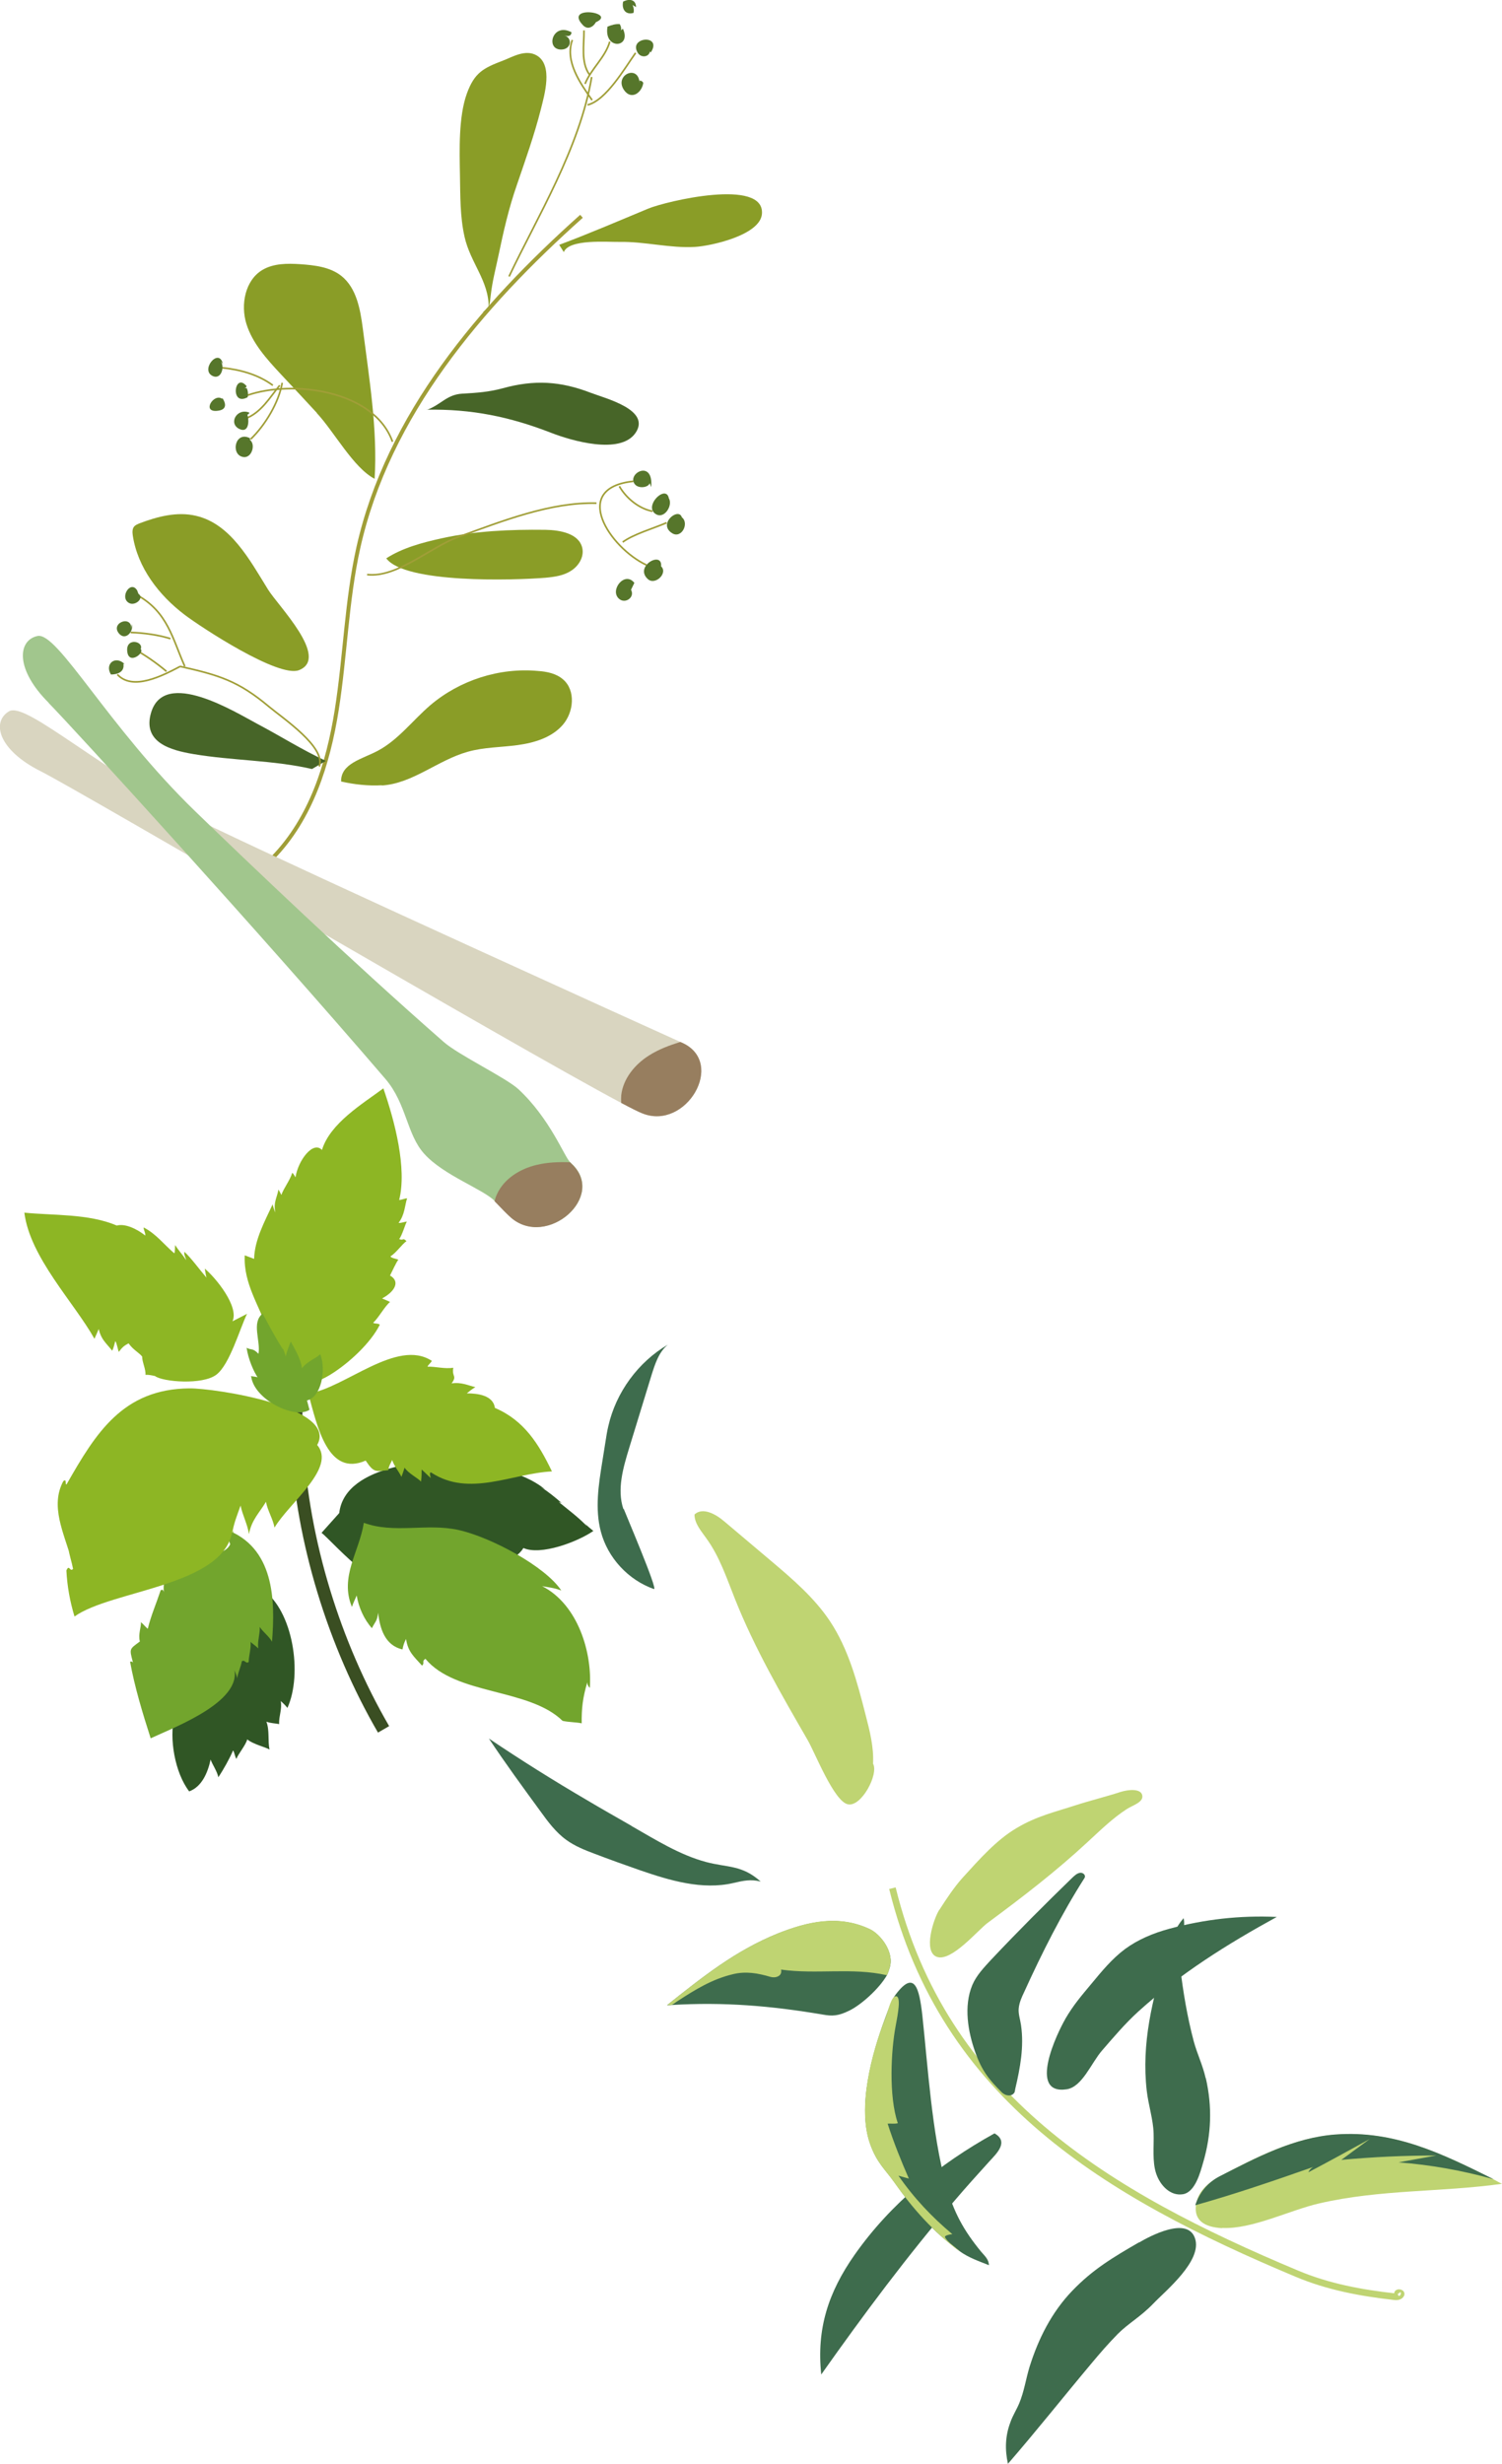 <?xml version="1.0" encoding="UTF-8"?>
<svg id="Calque_2" data-name="Calque 2" xmlns="http://www.w3.org/2000/svg" xmlns:xlink="http://www.w3.org/1999/xlink" viewBox="0 0 72.17 118.35">
  <defs>
    <style>
      .cls-1 {
        fill: #3e6c4d;
      }

      .cls-2 {
        stroke: #3a4e22;
        stroke-width: .62px;
      }

      .cls-2, .cls-3, .cls-4, .cls-5, .cls-6, .cls-7 {
        fill: none;
      }

      .cls-2, .cls-4, .cls-6, .cls-7 {
        stroke-miterlimit: 10;
      }

      .cls-8 {
        fill: #72a52d;
      }

      .cls-9 {
        fill: #8a9d27;
      }

      .cls-10 {
        fill: #bfd472;
      }

      .cls-11 {
        fill: #476528;
      }

      .cls-12 {
        fill: #56762b;
      }

      .cls-4 {
        stroke: #bfd472;
        stroke-width: .32px;
      }

      .cls-5 {
        clip-path: url(#clippath);
      }

      .cls-13 {
        fill: #977e5f;
      }

      .cls-14 {
        fill: #8db624;
      }

      .cls-15 {
        fill: #305625;
      }

      .cls-6 {
        stroke-width: .08px;
      }

      .cls-6, .cls-7 {
        stroke: #a09e37;
      }

      .cls-7 {
        stroke-width: .19px;
      }

      .cls-16 {
        fill: #d9d5c0;
      }

      .cls-17 {
        fill: #a1c68d;
      }
    </style>
    <clipPath id="clippath">
      <rect class="cls-3" width="72.17" height="118.35"/>
    </clipPath>
  </defs>
  <g id="Calque_1-2" data-name="Calque 1">
    <g class="cls-5">
      <path class="cls-7" d="m13.1,41.21c1.84-1.88,2.67-4.52,3.08-7.11.41-2.59.47-5.24,1.04-7.8,1.42-6.35,5.87-11.58,10.72-15.91"/>
      <path class="cls-9" d="m18.35,37.73c1.48-.09,2.69-1.22,4.13-1.62.78-.22,1.6-.21,2.4-.32.8-.11,1.63-.36,2.16-.97.53-.61.63-1.65.02-2.18-.33-.29-.78-.38-1.21-.41-1.85-.17-3.76.44-5.18,1.65-.85.73-1.54,1.67-2.53,2.19-.73.39-1.77.6-1.75,1.47.62.14,1.31.22,1.96.18"/>
      <path class="cls-9" d="m8.87,29.53c-1.24-.94-2.26-2.27-2.49-3.81-.02-.14-.03-.31.06-.42.06-.08.17-.12.26-.16.87-.33,1.82-.58,2.73-.36,1.65.39,2.56,2.1,3.45,3.54.49.79,2.97,3.28,1.49,3.87-.98.39-4.71-2.06-5.5-2.66"/>
      <path class="cls-9" d="m26.23,27.75c.42-.04.86-.1,1.22-.34.36-.23.62-.66.53-1.08-.15-.7-1.06-.87-1.78-.88-1.67-.02-3.36.05-4.99.41-.91.2-1.88.46-2.65.96.9,1.21,6.11,1.06,7.68.93"/>
      <path class="cls-9" d="m15.23,19.84c-.58-.63-1.16-1.25-1.75-1.88-.67-.72-1.35-1.47-1.64-2.4-.29-.93-.06-2.11.78-2.6.53-.31,1.19-.31,1.8-.27.7.05,1.44.13,1.99.57.72.58.9,1.59,1.02,2.5.3,2.35.72,4.88.57,7.24-1.02-.53-1.94-2.26-2.78-3.16"/>
      <path class="cls-11" d="m20.5,19.68c2.16-.04,4,.34,5.98,1.11.95.37,3.33,1.08,4.06,0,.74-1.1-1.41-1.64-2.15-1.92-1.45-.56-2.71-.64-4.23-.22-.67.18-1.23.22-1.95.26-.74.04-1.02.53-1.7.78"/>
      <path class="cls-11" d="m14.99,36.94c-1.87-.43-3.83-.4-5.71-.72-1.05-.18-2.45-.54-2.02-1.99.64-2.14,4.03-.03,5.12.55,1.1.58,2.12,1.23,3.28,1.77"/>
      <path class="cls-9" d="m23.18,15.01c.36-.13.35-.43.4-.83.08-.69.23-1.23.37-1.9.24-1.15.49-2.26.88-3.38.42-1.23.84-2.4,1.16-3.66.17-.68.59-2.1-.19-2.57-.55-.33-1.2.08-1.63.24-.94.36-1.37.57-1.74,1.59-.4,1.12-.35,2.7-.33,3.89.02,1.01,0,2,.22,2.98.28,1.26,1.18,2.13,1.16,3.41"/>
      <path class="cls-9" d="m27.09,12.11c.25-.64,2.09-.48,2.68-.49,1.24-.02,2.4.31,3.63.24.72-.04,3.12-.55,3.21-1.58.15-1.75-4.62-.61-5.46-.26-1.42.59-2.86,1.21-4.28,1.74"/>
      <path class="cls-6" d="m8,32.25c-.49-.41-1.03-.79-1.59-1.09m1.78-.48c-.56-.18-1.28-.28-1.91-.3m2.6,1.63c-.59-1.31-.81-2.61-2.3-3.43m2.08,3.43c-.85.45-2.28,1.19-3.02.39m9.7,4.42c.34-.92-1.75-2.32-2.41-2.87-1.49-1.25-2.41-1.52-4.28-1.94m21.11-8.65c.32.56.93,1.07,1.59,1.2m-1.43,1.48c.54-.39,1.43-.64,2.11-.93m-1.6-1.99c-3.05.32-1.12,3.2.63,4.02m-13.42.46c1.44.17,3.05-1.33,4.39-1.81,2.08-.75,4.41-1.68,6.63-1.62m-15.1-5.78c-.16.94-.82,2.04-1.52,2.71m1.07-2.59c-.72-.53-1.59-.76-2.48-.85m2.81.85c-.49.6-.89,1.31-1.65,1.6m7.07,1.11c-.89-2.5-4.84-2.98-6.98-2.23M28.32,3.58c-.42-.59-.25-1.43-.26-2.12m.05,2.57c.3-.74.97-1.26,1.19-2.03m-.85,2.81c-.57-.81-1.32-1.87-.95-2.89m.73,3.12c.89-.21,1.8-1.78,2.31-2.5m-6.08,10.74c1.34-2.83,3.39-6.15,3.97-9.58"/>
      <path class="cls-12" d="m6.65,28.52c.3.21-.15.6-.44.45-.49-.25.06-1.13.38-.61"/>
      <path class="cls-12" d="m6.34,29.98c.09.37-.33.83-.64.43-.41-.54.79-.93.59-.04"/>
      <path class="cls-12" d="m6.7,31.15c.39.11-.55.9-.59.09-.03-.64.84-.42.64-.04"/>
      <path class="cls-12" d="m5.93,31.89c.06.38-.27.51-.6.51-.31-.51.21-.93.65-.51"/>
      <path class="cls-12" d="m11.95,21.1c.38.15.17.99-.32.84-.55-.16-.32-1.25.38-.89.01.06,0,.12-.05.16"/>
      <path class="cls-12" d="m11.87,19.87c.12.31.1.97-.38.73-.53-.27-.1-1.02.49-.78-.01.06-.05.09-.11.1"/>
      <path class="cls-12" d="m11.85,18.64c.07.13.08.3.05.44-.86.47-.64-1.24-.05-.53-.02.06-.06.09-.11.1"/>
      <path class="cls-12" d="m10.54,17.26c.3.28.12.98-.3.81-.66-.27.28-1.41.47-.59"/>
      <path class="cls-12" d="m10.68,19.11c.19.28.22.57-.21.62-.81.11-.2-.87.21-.57"/>
      <path class="cls-12" d="m31.12,22.95c.38.39-.36.61-.61.32-.43-.51.9-1.25.78.13"/>
      <path class="cls-12" d="m32.14,23.94c.21.35-.26,1.08-.69.71-.53-.46.84-1.64.69-.38"/>
      <path class="cls-12" d="m32.72,24.82c.44.26.04,1.09-.43.79-.77-.49.54-1.43.49-.57"/>
      <path class="cls-12" d="m31.75,27.19c.38.32-.27.96-.63.62-.68-.64.83-1.43.63-.51"/>
      <path class="cls-12" d="m30.32,28.33c.2.36-.28.7-.58.43-.46-.41.28-1.35.74-.76"/>
      <path class="cls-12" d="m31.04,2.24c.08-.03.14-.01.18.05.11.44-.4.55-.58.24-.46-.76,1.21-.9.63-.01"/>
      <path class="cls-12" d="m29.74,1.54c.06-.05.13-.11.19-.16.44.94-.93,1.03-.74-.1.19-.08.4-.14.59-.12.11.2.09.38-.1.49"/>
      <path class="cls-12" d="m28.55.72c.37.07-.12.91-.53.5-1.01-1.04,1.86-.59.48-.1"/>
      <path class="cls-12" d="m27.11,1.7c.42.12.34.69-.16.68-.75-.01-.4-1.32.51-.83-.01.17-.13.22-.35.15"/>
      <path class="cls-12" d="m30.73,3.87c.08,0,.14.04.18.11-.07.48-.58.85-.93.34-.5-.75.8-1.29.75-.22"/>
      <path class="cls-12" d="m30.39.24c.06.11.08.25.05.38-.37.11-.58-.17-.5-.54.3-.16.62-.1.62.26"/>
      <path class="cls-4" d="m42.88,90.7c2.46,10.02,10.3,14.69,19.44,18.52,1.5.63,3.07.92,4.67,1.1.13.02.28,0,.33-.11.04-.1-.22-.11-.16-.02"/>
      <path class="cls-10" d="m58.73,107.02c1.43.07,3.23-.85,4.66-1.18,2.95-.68,5.83-.53,8.78-.94-.14-.06-.26-.14-.4-.21-2.47-1.23-4.77-2.36-7.6-2.15-2,.15-3.83,1.09-5.56,2.01-.57.3-1.08.73-1.15,1.41-.07.68.38,1.02,1.26,1.07"/>
      <path class="cls-1" d="m62.86,104.35c.99-.52,1.97-1.06,2.95-1.6-.45.33-.91.67-1.36,1,1.52-.14,3.03-.21,4.56-.21-.6.11-1.21.22-1.81.33,1.56.12,3.06.39,4.57.81-2.48-1.23-4.76-2.36-7.6-2.15-2.01.15-3.8,1.11-5.57,2.01-.58.3-.97.79-1.17,1.39,1.92-.54,3.79-1.18,5.67-1.84-.11.06-.19.15-.24.27"/>
      <path class="cls-1" d="m54.73,107.71c-1.28.74-2.23,1.31-3.21,2.33-.98,1.02-1.62,2.28-2.05,3.65-.18.59-.26,1.19-.5,1.76-.13.31-.31.58-.42.9-.25.66-.27,1.31-.12,2,1.38-1.59,2.66-3.21,4.02-4.83.41-.49.77-.91,1.27-1.42.5-.5,1.08-.81,1.69-1.44.6-.63,2.37-2.06,2.01-3.14-.36-1.08-2.18-.1-2.69.2"/>
      <path class="cls-1" d="m57.93,99.82c-.14-.62-.41-1.17-.57-1.76-.32-1.21-.51-2.37-.66-3.61-.04-.32-.09-.56-.02-.94.06-.38.3-.94.19-1.37-.43.5-.65,1.09-.84,1.72-.66,2.18-1.19,4.29-.93,6.57.08.69.31,1.38.33,2.04.02.66-.07,1.35.12,1.93.19.58.69,1.1,1.29,1,.59-.1.83-1.04.97-1.52.4-1.36.44-2.69.13-4.05"/>
      <path class="cls-1" d="m51.18,96.99c.41-.7.78-1.12,1.27-1.71.49-.59.98-1.19,1.61-1.66.63-.46,1.35-.76,2.12-.97,1.71-.46,3.4-.65,5.17-.57-2.39,1.31-4.64,2.72-6.65,4.54-.63.57-1.23,1.28-1.75,1.88-.52.6-.95,1.75-1.7,1.86-1.87.28-.47-2.68-.06-3.38"/>
      <path class="cls-1" d="m47.78,102.48c-2.65,1.47-4.97,3.35-6.71,5.82-1.28,1.82-1.84,3.58-1.61,5.76,2.05-2.9,4.12-5.68,6.44-8.39.51-.6,1.07-1.22,1.65-1.86.33-.36.94-.93.24-1.33"/>
      <path class="cls-1" d="m46.1,108.13c.44.32.92.48,1.42.68-.02-.29-.19-.43-.37-.64-.84-1.02-1.33-1.9-1.7-3.24-.67-2.45-.87-5.68-1.13-8.1-.15-1.35-.38-2.21-1.27-1.04-.22.28-.36.74-.51,1.13-.66,1.77-1.35,4.31-.73,6.06.32.91.72,1.22,1.16,1.84.93,1.32,1.86,2.38,3.14,3.31"/>
      <path class="cls-10" d="m45.13,91.75c.35-.55.74-1.13,1.13-1.56.8-.88,1.63-1.82,2.59-2.38.95-.57,1.84-.77,2.82-1.09.71-.23,1.49-.42,2.16-.64.37-.12,1.02-.19,1.06.19.03.31-.47.45-.75.63-.68.44-1.25,1-1.89,1.59-1.51,1.4-3.07,2.6-4.8,3.88-.47.35-1.73,1.87-2.43,1.63-.69-.24-.15-1.86.11-2.26"/>
      <path class="cls-1" d="m46.85,98.55c-.33-.94-.56-2.17-.13-3.2.2-.47.57-.85.88-1.19,1.3-1.38,2.59-2.67,3.93-3.97.11-.1.22-.21.37-.23.14-.02.29.12.21.25-1.11,1.74-2.04,3.59-2.9,5.48-.11.23-.23.49-.26.77-.03.27.07.54.11.82.15,1.04-.04,2.05-.28,3.07-.02.09,0,.17-.13.26-.12.08-.35.06-.51-.1-.62-.62-.96-1.03-1.29-1.96"/>
      <path class="cls-1" d="m32.05,96.32c.08,0,.16,0,.23-.01,2.5-.15,4.77.04,7.25.46.45.08.74.08,1.3-.2.56-.28,1.41-1.04,1.78-1.68.06-.1.11-.28.14-.37.23-.76-.45-1.61-.96-1.85-1.51-.71-3-.35-4.4.2-2.06.83-3.64,2.1-5.35,3.46"/>
      <path class="cls-10" d="m32.04,96.32c.09-.02.15.01.24-.02.09-.03.18-.12.28-.18.85-.55,1.65-1.05,2.66-1.29.62-.15,1.19-.05,1.8.13.24.07.58-.03.51-.35,1.7.24,3.41-.11,5.08.27.07-.09.11-.27.14-.37.23-.76-.45-1.61-.96-1.85-1.51-.71-3-.35-4.39.2-2.06.83-3.64,2.1-5.35,3.46"/>
      <path class="cls-10" d="m46.1,108.14c-.2-.22-.57-.43-.69-.67-.05-.1.3-.15.35-.15-.99-.83-1.85-1.74-2.59-2.81.17.05.33.09.5.14-.38-.87-.73-1.74-1.02-2.64.16-.01.32.02.49-.02-.45-1.32-.32-3.52-.11-4.64.12-.64.27-1.43.03-1.46-.24-.02-.37.68-.52,1.05-.67,1.69-1.35,4.31-.74,6.04.32.9.72,1.22,1.16,1.84.93,1.32,1.88,2.36,3.13,3.32"/>
      <path class="cls-10" d="m41.95,84.71c.04-.79-.16-1.57-.36-2.34-.4-1.57-.82-3.16-1.72-4.51-.75-1.12-1.79-2.01-2.82-2.88-.75-.63-1.5-1.27-2.25-1.9-.41-.35-1.04-.7-1.43-.33,0,.44.33.8.58,1.16.63.87.97,1.91,1.37,2.91.94,2.36,2.22,4.57,3.49,6.77.35.6,1.26,2.94,1.93,3.08.65.14,1.49-1.45,1.21-1.95"/>
      <path class="cls-1" d="m29.95,72.48c-.31-.94-.01-1.97.28-2.92.36-1.16.71-2.33,1.07-3.49.17-.54.35-1.12.79-1.48-1.43.84-2.49,2.29-2.86,3.91-.06.25-.1.51-.14.77-.05.31-.1.62-.15.94-.18,1.11-.36,2.27-.07,3.36.33,1.26,1.32,2.33,2.55,2.76.22.08-1.4-3.7-1.45-3.85"/>
      <path class="cls-1" d="m30.35,87.71c-.73-.42-1.46-.83-2.18-1.26-1.59-.93-3.15-1.91-4.68-2.94.79,1.19,1.64,2.35,2.48,3.5.36.5.74,1.01,1.24,1.37.41.3.89.49,1.37.67.71.27,1.43.53,2.15.78,1.45.5,3.01.97,4.51.62.47-.11.83-.19,1.31-.07-.91-.81-1.58-.66-2.63-.94-1.27-.34-2.44-1.08-3.58-1.73"/>
      <path class="cls-2" d="m14.35,66.62c-.19.85-.13,1.81-.08,2.68.26,4.75,1.78,9.67,4.16,13.77"/>
      <path class="cls-15" d="m16.3,72.68c.28-2.41,4.61-2.58,5.93-2.5-.1.04-.18.11-.24.21,1.4.02,3.05.22,4.21,1.16-.07-.04-.14-.08-.21-.12.36.23.68.49,1,.77-.05-.02-.09-.04-.14-.05.45.37.94.73,1.35,1.16-.03-.05-.07-.1-.11-.14.13.13.27.25.42.37-.77.53-2.53,1.19-3.36.82-.42.67-1.27.75-2.04.49-.27,1.01-1.31.42-1.97.11.08,1.17-.94.62-1.68.44-.44,2.22-3.48-1.37-4.01-1.77"/>
      <path class="cls-15" d="m12.62,76.36c1.46,1,1.93,4.05,1.19,5.68-.1-.13-.24-.26-.32-.33.07.4-.09.69-.08,1.11-.15-.04-.42-.04-.61-.12.16.42.06.92.15,1.34-.17-.11-.81-.26-1.07-.49-.07.28-.45.72-.52.94-.08-.13-.08-.27-.16-.41-.16.38-.46.92-.71,1.29-.05-.28-.31-.65-.37-.85-.14.65-.43,1.31-1.03,1.53-.69-.9-.97-2.55-.71-3.59-.1.15-.33.41-.43.57-.31-.7-.08-1.47.29-2.11-2.17-.99,3.01-4.01,4.38-4.57"/>
      <path class="cls-8" d="m11.06,74.18c-.45,1-3.36.04-3.19,2.33.04.11.04.11,0-.02-.02-.12-.07-.15-.15-.1-.23.69-.45,1.17-.62,1.85-.12-.1-.21-.22-.33-.32.02.24-.14.57-.05.93-.51.38-.51.33-.33,1.01-.04-.05-.08-.06-.14-.04.22,1.22.61,2.5.99,3.68,1.17-.55,4.69-1.85,3.94-3.56.05.24.17.46.22.68.01-.21.17-.54.22-.82.15-.1.19.15.33.03,0-.29.12-.63.09-.96.07.07.26.2.37.31-.05-.35.09-.7.07-1.03.15.24.45.45.59.71.16-1.98.12-4.55-2.24-5.4"/>
      <path class="cls-14" d="m12.89,63.96c-.41-1.21-1.2-2.3-1.13-3.66.12.05.33.12.45.17.02-.92.52-1.82.89-2.62,0,.04.1.35.13.39-.1-.48.07-.68.15-1.1.05.08.09.17.14.26.11-.33.41-.69.52-1.06.07.03.14.2.16.21.12-.81.85-1.77,1.27-1.31.39-1.29,1.97-2.23,2.95-2.96.55,1.58,1.14,3.84.76,5.36.11,0,.26-.07.38-.08-.11.34-.11.8-.41,1.18.13.02.26-.05.4-.06-.07.09-.22.65-.37.84.22.09.17-.09.35.1-.21.14-.49.56-.77.73.05.09.27.11.38.16-.11.14-.29.55-.4.76.51.29.22.78-.38,1.1.1.05.25.1.38.17-.27.23-.54.75-.81,1,.08.06.21.01.32.09-.44.89-1.52,1.88-2.39,2.41-2.1,1.28-2.19-.85-2.95-2.06"/>
      <path class="cls-14" d="m11.17,63.47c.33-.7-.8-2.09-1.33-2.53.02.12.05.32.08.43-.33-.38-.74-.95-1.06-1.24-.03.16.06.25.08.4-.15-.25-.37-.47-.52-.72-.02.05,0,.37-.05.39-.5-.43-.88-.94-1.47-1.24,0,.13.09.24.08.39-.4-.32-.97-.59-1.37-.48-1.34-.58-3.09-.48-4.44-.62.27,2.15,2.38,4.3,3.37,6.06,0-.02.17-.37.2-.47.13.51.32.63.65,1.04.06-.1.11-.31.15-.46.07.08.12.41.17.52.14-.2.26-.31.47-.41.22.31.48.43.65.63,0,.28.18.6.16.88.27-.02.61.13.87.1.09-.03-.53-.13-.41-.04.37.28,2.29.44,2.95-.07.64-.49,1.12-2.2,1.47-2.92"/>
      <path class="cls-14" d="m14.82,66.94c1.74-.25,4.25-2.67,5.93-1.57-.05.1-.17.18-.21.28.35-.02.83.12,1.24.05-.08.46.2.36-.08.75.49-.07.81.11,1.14.18-.18.11-.3.21-.41.3.54,0,1.27.1,1.35.7,1.41.6,2.11,1.74,2.74,3.05-1.89.09-3.97,1.25-5.79.06-.14-.07-.03.26-.03.26-.15-.13-.29-.28-.44-.41,0,.2,0,.37-.03.58-.12-.15-.62-.4-.79-.67-.04.14-.11.33-.15.44-.14-.28-.33-.48-.45-.81-.04.13-.16.26-.18.49-.61.06-.69.14-1.09-.46-1.81.79-2.32-1.61-2.76-3.24"/>
      <path class="cls-14" d="m15.24,69.41c1.03-1.83-4.94-2.73-6.14-2.72-3.19.03-4.49,2.13-5.9,4.61-.09.05.03-.31-.16-.15-.64,1.2.03,2.48.38,3.73.02-.13-.11-.39-.14-.52.05.33.17.68.23,1-.15.18-.18-.25-.32.08.04.76.17,1.48.39,2.21,1.76-1.27,7.17-1.45,7.58-4.1.07,0,.07.02,0,.1.06-.44.25-.91.4-1.33.08.43.34.91.4,1.37.14-.7.49-1,.82-1.55.07.41.34.83.41,1.24.69-1.18,3-2.88,2.04-3.98"/>
      <path class="cls-8" d="m14.75,67.27c.67-.15.94-1.43.64-2.22-.21.2-.67.37-.88.68-.06-.48-.38-.99-.54-1.29-.07.18-.21.54-.24.72-.02-.1-.12-.35-.16-.45-.08-.07.02-.02.03.12-.34-.54-.67-1.14-.98-1.73-.55.43-.09,1.3-.2,1.93-.29-.3-.35-.16-.57-.29.07.52.34,1.16.55,1.45.27,0-.53-.13-.33-.07.14,1.12,2.11,2.07,2.8,1.6"/>
      <path class="cls-8" d="m17.49,73.15c1.43.53,3.03.01,4.53.34,1.58.35,4.19,1.76,4.95,2.91-.37-.14-.63-.15-.92-.21,1.75.9,2.41,3.24,2.29,4.89-.08-.08-.12-.17-.12-.27-.22.73-.28,1.27-.27,1.97-.27-.06-.63-.05-.92-.12-1.62-1.58-5.13-1.22-6.59-2.98-.2.14-.01.18-.16.33-.4-.45-.67-.65-.77-1.28-.1.2-.13.29-.17.5-.85-.19-1.09-1.02-1.17-1.76-.05.42-.15.43-.3.74-.37-.41-.64-1-.73-1.57-.05.12-.17.36-.23.55-.6-1.45.35-2.64.57-4.03"/>
      <path class="cls-16" d="m1.96,37.05c1.86.93,22.73,13.19,27.89,15.93.49.26.83.43,1.01.5,2.1.85,4.04-2.43,1.92-3.39,0,0-.03-.01-.09-.04-1.31-.59-17.35-7.86-22.41-10.29-5.28-2.54-9.01-6.1-9.85-5.59-.85.51-.51,1.86,1.53,2.88"/>
      <path class="cls-13" d="m29.85,52.98c.49.26.83.43,1.01.5,2.1.85,4.04-2.43,1.92-3.39,0,0-.03-.01-.09-.04-.52.16-1.03.35-1.49.64-.69.43-1.26,1.12-1.35,1.92-.01.12-.01.25,0,.37"/>
      <path class="cls-17" d="m2.34,33.77c1.08,1.09,10.18,11.06,16.19,18.07,1.01,1.19,1.01,2.66,1.86,3.59.93,1.03,2.82,1.69,3.38,2.26.38.4.65.67.8.8,1.72,1.47,4.6-1.02,2.89-2.6,0,0-.02-.02-.07-.07-.27-.25-.96-2.09-2.48-3.5-.58-.54-2.89-1.65-3.59-2.27-4.5-3.94-9.36-8.58-11.94-11.08-4.21-4.08-6.61-8.63-7.58-8.42-.96.21-1.07,1.61.54,3.21"/>
      <path class="cls-13" d="m23.76,57.7c.38.4.65.67.8.8,1.72,1.47,4.6-1.02,2.9-2.6,0,0-.02-.02-.07-.07-.55-.02-1.09,0-1.62.13-.79.19-1.55.66-1.89,1.4-.05.11-.09.23-.12.35"/>
    </g>
  </g>
</svg>